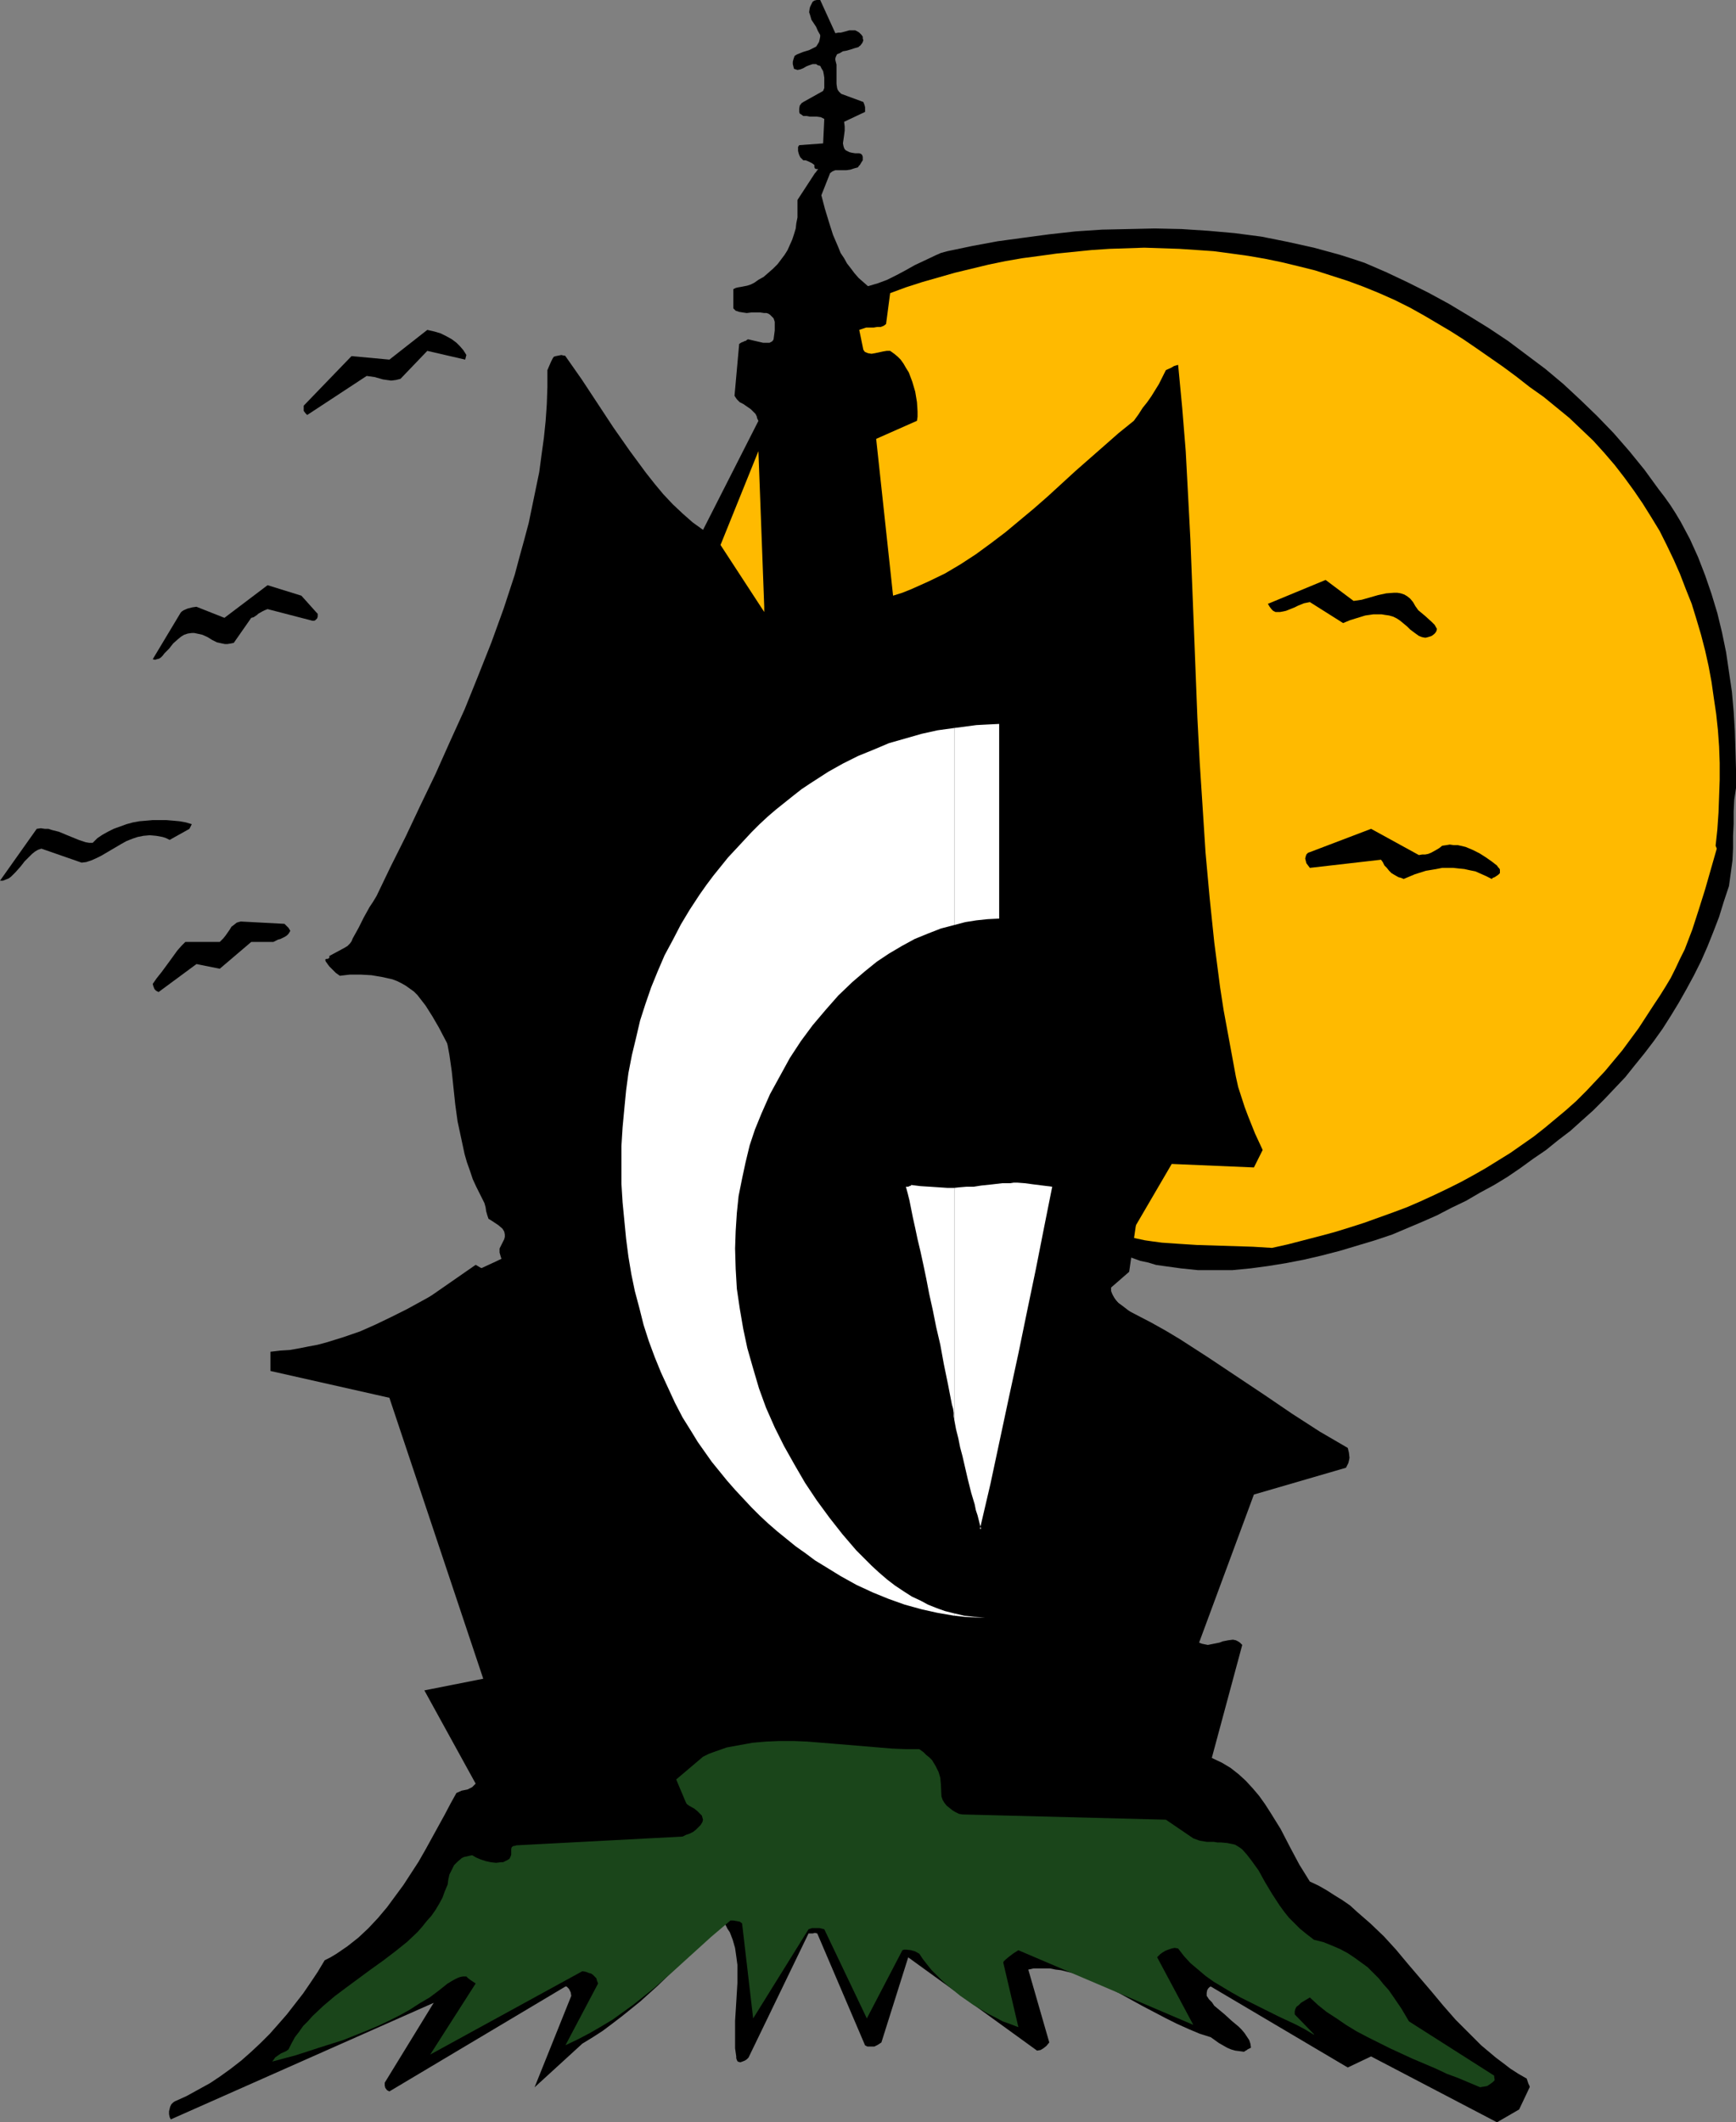 <?xml version="1.0" encoding="UTF-8" standalone="no"?>
<svg
   version="1.0"
   width="127.334mm"
   height="155.668mm"
   id="svg19"
   sodipodi:docname="Haunted House G.wmf"
   xmlns:inkscape="http://www.inkscape.org/namespaces/inkscape"
   xmlns:sodipodi="http://sodipodi.sourceforge.net/DTD/sodipodi-0.dtd"
   xmlns="http://www.w3.org/2000/svg"
   xmlns:svg="http://www.w3.org/2000/svg">
  <rect width="100%" height="100%" fill="#808080" stroke="none"/>
  <sodipodi:namedview
     id="namedview19"
     pagecolor="#ffffff"
     bordercolor="#000000"
     borderopacity="0.25"
     inkscape:showpageshadow="2"
     inkscape:pageopacity="0.0"
     inkscape:pagecheckerboard="0"
     inkscape:deskcolor="#d1d1d1"
     inkscape:document-units="mm" />
  <defs
     id="defs1">
    <pattern
       id="WMFhbasepattern"
       patternUnits="userSpaceOnUse"
       width="6"
       height="6"
       x="0"
       y="0" />
  </defs>
  <path
     style="fill:#000000;fill-opacity:1;fill-rule:evenodd;stroke:none"
     d="m 481.264,218.471 v -5.171 l -0.162,-5.333 -0.162,-5.333 -0.323,-5.332 -0.485,-5.494 -0.808,-5.494 -0.808,-5.494 -1.131,-5.494 -1.293,-5.332 -1.616,-5.333 -1.778,-5.171 -1.939,-5.009 -2.262,-5.009 -1.293,-2.424 -1.293,-2.424 -1.454,-2.424 -1.454,-2.262 -1.616,-2.262 -1.616,-2.101 -3.879,-5.333 -4.202,-5.171 -4.363,-5.009 -4.525,-4.686 -4.687,-4.525 -4.687,-4.363 -5.01,-4.201 -5.171,-3.878 -5.171,-3.878 -5.333,-3.555 -5.495,-3.393 -5.656,-3.393 -5.656,-3.07 -5.818,-2.909 -5.818,-2.747 -5.979,-2.585 -3.394,-1.131 -3.555,-1.131 -3.555,-0.97 -3.555,-0.97 -7.272,-1.616 -7.272,-1.454 -7.434,-0.97 -7.272,-0.646 -7.434,-0.485 -7.434,-0.162 -7.272,0.162 -7.434,0.162 -7.272,0.485 -7.272,0.808 -7.272,0.97 -7.111,0.97 -6.949,1.293 -6.949,1.454 -1.778,0.485 -1.454,0.646 -3.071,1.454 -2.747,1.293 -2.586,1.454 -2.424,1.293 -2.586,1.293 -2.586,0.97 -2.747,0.808 -1.293,-1.131 -1.293,-1.131 -1.131,-1.293 -0.97,-1.293 -1.131,-1.454 -0.808,-1.454 -0.97,-1.454 -0.646,-1.616 -1.454,-3.393 -1.131,-3.555 -1.131,-3.717 -0.97,-3.717 2.424,-6.14 0.646,-0.485 0.808,-0.323 h 0.97 2.101 l 1.131,-0.162 0.97,-0.323 1.131,-0.323 0.162,-0.323 0.323,-0.323 0.485,-0.808 0.323,-0.485 v -0.485 -0.485 l -0.162,-0.485 -0.323,-0.323 -0.485,-0.162 h -1.131 l -0.97,-0.162 -0.646,-0.162 -0.646,-0.323 -0.323,-0.162 -0.323,-0.323 -0.162,-0.323 -0.162,-0.485 -0.162,-0.808 0.162,-1.131 0.162,-1.131 0.162,-1.293 v -1.131 l -0.162,-1.293 5.818,-2.747 v -0.485 -0.808 l -0.162,-0.646 -0.323,-0.808 -6.141,-2.262 -0.323,-0.323 -0.323,-0.323 -0.323,-0.485 -0.162,-0.485 -0.162,-1.131 v -2.585 -1.454 -1.293 l -0.323,-1.293 v -0.485 l 0.162,-0.485 0.323,-0.646 0.808,-0.323 0.808,-0.485 0.97,-0.162 1.131,-0.323 0.97,-0.323 1.131,-0.323 h 0.162 V 12.927 l 0.485,-0.323 0.485,-0.646 0.162,-0.323 0.162,-0.485 -0.162,-0.485 V 10.18 L 238.854,9.695 238.531,9.372 238.208,9.049 237.723,8.726 237.077,8.403 h -0.485 -1.131 l -1.131,0.323 -1.293,0.323 h -0.646 L 231.582,9.211 227.38,0 h -0.97 l -0.646,0.162 -0.485,0.323 -0.162,0.323 -0.162,0.323 -0.323,0.646 -0.162,0.485 -0.162,1.131 0.323,0.97 0.323,1.131 0.646,0.97 0.646,0.97 0.485,1.131 0.646,1.131 v 0.485 l -0.162,0.808 -0.162,0.646 -0.485,0.808 -0.323,0.485 -0.646,0.323 -0.646,0.323 -0.646,0.323 -1.616,0.485 -1.616,0.646 -0.323,0.162 -0.485,0.323 -0.162,0.485 -0.162,0.485 -0.162,0.646 v 0.646 l 0.162,0.646 0.162,0.646 0.485,0.162 0.485,0.162 0.808,-0.162 0.808,-0.323 0.808,-0.485 0.808,-0.323 0.97,-0.323 h 0.485 0.485 l 0.485,0.323 0.646,0.162 0.323,0.646 0.485,0.808 0.162,0.808 0.162,0.97 v 0.97 0.97 0.97 l -0.323,0.808 -5.495,3.07 -0.485,0.323 -0.485,0.646 -0.162,0.808 v 0.97 l 0.162,0.485 0.323,0.162 0.646,0.485 h 0.97 l 0.808,0.162 h 1.939 l 1.131,0.162 0.97,0.485 -0.323,6.787 -6.626,0.485 -0.323,0.485 v 0.646 0.485 l 0.162,0.646 0.162,0.485 0.323,0.646 0.323,0.323 0.485,0.485 h 0.646 l 0.808,0.323 0.97,0.485 0.646,0.485 v 0.323 0.323 l 0.162,0.323 0.323,0.162 h 0.162 0.323 v 0.162 l -0.162,0.162 -0.162,0.162 -0.162,0.323 -0.323,0.323 -4.848,7.433 v 1.616 1.616 1.616 l -0.323,1.616 -0.162,1.454 -0.485,1.616 -0.485,1.454 -0.646,1.454 -0.646,1.454 -0.808,1.293 -0.97,1.293 -0.97,1.293 -1.293,1.293 -1.293,1.131 -1.293,1.131 -1.454,0.808 -1.131,0.808 -0.97,0.485 -0.97,0.323 -0.808,0.162 -0.808,0.162 -0.97,0.162 -0.646,0.162 -0.646,0.323 v 5.333 l 0.323,0.323 0.323,0.323 0.97,0.323 0.97,0.162 1.131,0.162 1.293,-0.162 h 2.424 l 1.131,0.162 h 0.646 l 0.485,0.162 0.485,0.323 0.323,0.323 0.323,0.323 0.323,0.323 0.323,0.97 v 1.131 1.293 l -0.323,2.424 -0.162,0.323 -0.323,0.323 -0.646,0.323 h -0.808 -0.97 l -2.101,-0.485 -2.101,-0.485 -0.485,0.323 -0.162,0.162 h -0.162 -0.162 l -0.162,0.162 -0.485,0.162 -0.323,0.162 -0.485,0.323 -1.293,14.382 0.646,0.97 0.808,0.808 0.97,0.485 2.101,1.454 0.808,0.808 0.485,0.485 0.323,0.646 0.162,0.646 0.323,0.646 -15.353,30.218 v 0 l -2.909,-2.101 -2.747,-2.424 -2.747,-2.585 -2.586,-2.747 -2.424,-2.909 -2.424,-3.07 -2.262,-3.07 -2.262,-3.07 -4.525,-6.464 -4.363,-6.625 -4.363,-6.625 -4.525,-6.464 -0.162,-0.162 h -0.323 l -0.646,-0.162 -0.808,0.162 -0.808,0.162 -0.485,0.162 -0.323,0.485 -0.485,0.97 -0.485,1.131 -0.485,1.131 v 4.686 l -0.162,4.686 -0.323,4.686 -0.485,4.686 -0.646,4.686 -0.646,4.848 -0.97,4.686 -0.97,4.686 -0.97,4.686 -1.293,4.848 -1.293,4.686 -1.293,4.848 -3.071,9.372 -3.394,9.372 -3.717,9.372 -3.717,9.211 -4.04,8.888 -4.04,9.049 -4.202,8.726 -4.04,8.564 -4.202,8.403 -3.879,8.08 -0.97,1.616 -0.97,1.454 -1.616,2.909 -1.454,2.909 -1.616,2.909 -0.323,0.808 -0.485,0.646 -0.646,0.646 -0.808,0.485 -2.101,1.131 -2.101,1.131 v 0.485 l -0.162,0.162 -0.323,0.162 h -0.323 l -0.323,0.162 v 0.162 l 0.162,0.485 0.162,0.162 0.323,0.485 0.485,0.646 0.808,0.808 0.97,0.97 1.131,0.808 2.747,-0.323 h 3.071 l 2.909,0.162 2.909,0.485 1.454,0.323 1.454,0.323 1.293,0.485 1.293,0.646 1.131,0.646 1.131,0.808 1.131,0.808 0.97,0.97 2.262,2.909 1.939,3.07 1.778,3.07 1.778,3.393 1.778,3.393 1.454,3.555 3.071,7.11 2.909,7.272 2.909,7.11 1.616,3.393 1.616,3.393 1.778,3.232 1.778,3.07 0.646,1.778 0.646,1.616 0.646,1.454 0.808,1.454 1.293,2.585 0.646,1.293 0.485,1.454 v 1.131 l -0.162,1.293 -0.485,1.131 -0.323,0.485 -0.323,0.485 -4.363,1.616 -4.363,2.101 -4.202,1.939 -4.04,2.262 -8.242,4.525 -8.242,4.525 -4.202,2.101 -4.363,2.101 -4.363,1.939 -4.687,1.616 -4.687,1.454 -2.424,0.646 -2.586,0.485 -2.424,0.485 -2.747,0.485 -2.586,0.162 -2.747,0.323 v 5.333 l 32.968,7.433 26.019,77.887 -16.322,3.232 14.221,25.855 -0.485,0.485 -0.485,0.485 -0.646,0.323 -0.646,0.323 -1.616,0.323 -1.454,0.646 -1.616,2.909 -1.616,3.07 -1.778,3.232 -1.778,3.232 -1.778,3.232 -1.939,3.393 -2.101,3.232 -2.101,3.232 -2.262,3.07 -2.262,3.07 -2.586,3.07 -2.586,2.747 -2.747,2.585 -3.071,2.424 -3.071,2.101 -1.616,0.97 -1.616,0.808 -1.939,3.232 -1.939,2.909 -2.101,3.07 -2.262,2.909 -2.262,2.909 -2.262,2.585 -2.424,2.747 -2.586,2.585 -2.586,2.424 -2.747,2.424 -2.909,2.262 -2.909,2.101 -2.909,1.939 -3.232,1.778 -3.232,1.778 -3.232,1.454 -0.485,0.323 -0.485,0.485 -0.323,0.646 -0.162,0.646 -0.162,0.646 v 0.808 l 0.162,0.808 0.323,0.646 72.885,-32.318 -13.575,22.138 v 0.808 l 0.162,0.646 0.485,0.646 0.323,0.162 0.323,0.162 48.805,-29.086 h 0.323 l 0.162,0.162 0.485,0.485 0.485,0.97 0.162,0.97 -10.181,25.37 13.252,-12.119 2.909,-1.778 2.747,-1.778 2.586,-1.939 2.747,-2.101 5.01,-4.04 4.848,-4.363 4.687,-4.525 4.363,-4.686 4.363,-4.525 4.04,-4.686 0.808,0.808 0.646,0.808 0.485,0.97 0.646,0.97 0.808,2.101 0.646,2.262 0.323,2.262 0.323,2.424 v 2.424 2.585 l -0.323,5.333 -0.323,5.171 v 2.585 2.424 2.585 l 0.323,2.262 v 0.485 l 0.162,0.485 0.162,0.323 0.162,0.162 0.646,0.162 0.485,-0.162 0.808,-0.323 0.485,-0.323 0.485,-0.485 0.162,-0.323 16.484,-34.096 h 0.485 0.646 l 0.646,-0.162 0.646,0.162 13.252,31.025 0.646,0.323 h 0.646 0.646 0.646 l 0.97,-0.485 0.485,-0.323 0.485,-0.323 7.434,-23.592 35.715,25.855 0.97,-0.162 0.808,-0.485 0.808,-0.646 0.808,-0.97 -5.818,-20.199 1.454,-0.323 h 1.454 1.616 1.454 l 1.616,0.323 1.454,0.162 3.232,0.808 3.071,1.131 3.232,1.293 3.232,1.454 3.232,1.616 6.464,3.555 6.464,3.393 3.232,1.616 3.232,1.454 3.071,1.293 3.071,0.97 2.262,1.616 1.131,0.646 1.131,0.646 1.131,0.485 1.131,0.323 1.293,0.162 1.131,0.162 0.485,-0.323 0.323,-0.162 v 0 l 0.162,-0.162 0.323,-0.162 0.646,-0.323 -0.162,-1.131 -0.323,-0.97 -0.646,-0.97 -0.646,-0.97 -0.808,-0.97 -0.808,-0.808 -1.939,-1.616 -1.939,-1.778 -1.939,-1.616 -0.97,-0.808 -0.646,-0.97 -0.808,-0.808 -0.646,-0.97 v -0.808 l 0.162,-0.808 0.323,-0.485 0.323,-0.323 0.323,-0.162 37.978,22.461 6.464,-3.07 34.907,18.26 6.141,-3.555 2.909,-6.14 v -0.162 -0.162 l -0.323,-0.646 -0.485,-1.454 -2.263,-1.293 -2.262,-1.454 -2.101,-1.616 -1.939,-1.454 -4.04,-3.393 -3.555,-3.555 -3.555,-3.555 -3.394,-3.878 -3.232,-3.878 -6.626,-7.756 -3.232,-3.878 -3.394,-3.717 -3.717,-3.555 -3.717,-3.232 -1.939,-1.778 -2.101,-1.454 -2.101,-1.293 -2.262,-1.454 -2.262,-1.293 -2.424,-1.131 -2.909,-4.686 -2.586,-4.848 -2.586,-5.009 -2.909,-4.686 -1.454,-2.262 -1.616,-2.262 -1.778,-2.101 -1.939,-2.101 -1.939,-1.778 -2.262,-1.778 -2.424,-1.454 -2.747,-1.293 v -0.162 l 8.404,-31.187 -0.646,-0.646 -0.485,-0.323 -0.646,-0.323 -0.808,-0.162 -1.293,0.162 -1.616,0.323 -0.808,0.323 -0.808,0.162 -1.616,0.323 -0.808,0.162 -0.808,-0.162 -0.808,-0.162 -0.808,-0.323 15.191,-41.044 25.534,-7.433 0.323,-0.646 0.323,-0.646 0.162,-0.646 0.162,-0.808 -0.162,-1.454 -0.323,-1.293 -3.879,-2.262 -3.879,-2.262 -7.757,-5.009 -7.596,-5.171 -15.514,-10.342 -7.757,-5.009 -4.04,-2.424 -4.04,-2.262 -4.04,-2.101 -4.04,-2.101 -0.97,-1.131 -0.808,-0.97 -1.293,-1.778 -1.454,-1.939 -0.808,-0.97 -0.808,-1.131 4.687,-7.433 2.101,0.808 2.101,0.808 2.262,0.808 2.262,0.485 2.101,0.646 2.262,0.323 4.687,0.646 4.687,0.485 h 4.848 4.687 l 5.01,-0.485 4.848,-0.646 5.01,-0.808 5.01,-0.97 4.848,-1.131 5.01,-1.293 4.848,-1.454 4.848,-1.454 4.848,-1.616 4.202,-1.778 4.202,-1.778 4.04,-1.778 4.04,-2.101 4.04,-1.939 3.879,-2.262 3.879,-2.101 3.717,-2.262 3.555,-2.424 3.555,-2.585 3.555,-2.424 3.394,-2.747 3.394,-2.585 3.232,-2.909 3.071,-2.747 3.071,-3.07 2.909,-3.07 2.909,-3.07 2.586,-3.232 2.747,-3.393 2.586,-3.393 2.424,-3.393 2.262,-3.555 2.262,-3.717 2.101,-3.717 2.101,-3.878 1.939,-3.878 1.778,-4.04 1.616,-4.04 1.616,-4.201 1.293,-4.201 1.454,-4.363 0.485,-3.555 0.485,-3.555 0.162,-3.393 v -3.393 l 0.162,-3.393 v -3.393 l 0.162,-3.232 z"
     id="path1" />
  <path
     style="fill:#ffba00;fill-opacity:1;fill-rule:evenodd;stroke:none"
     d="m 475.608,234.469 0.485,-4.525 0.323,-4.686 0.162,-4.525 0.162,-4.525 v -4.686 l -0.162,-4.525 -0.323,-4.525 -0.485,-4.525 -0.646,-4.363 -0.646,-4.525 -0.808,-4.363 -0.97,-4.363 -1.131,-4.363 -1.293,-4.363 -1.293,-4.201 -1.616,-4.04 -1.616,-4.201 -1.778,-4.04 -1.939,-4.04 -1.939,-3.878 -2.263,-3.717 -2.424,-3.878 -2.424,-3.555 -2.586,-3.555 -2.747,-3.555 -2.909,-3.393 -3.071,-3.393 -3.232,-3.07 -3.394,-3.232 -3.555,-2.909 -3.555,-2.909 -3.879,-2.747 -3.717,-2.909 -3.717,-2.747 -3.717,-2.585 -3.717,-2.585 -3.555,-2.424 -3.555,-2.262 -3.555,-2.101 -3.555,-2.101 -4.04,-2.262 -4.202,-2.101 -4.363,-1.939 -4.363,-1.778 -4.363,-1.616 -4.525,-1.454 -4.525,-1.454 -4.525,-1.131 -4.687,-1.131 -4.687,-0.97 -4.687,-0.808 -4.687,-0.646 -4.848,-0.646 -4.687,-0.323 -4.848,-0.323 -4.848,-0.162 -4.848,-0.162 -4.848,0.162 -4.848,0.162 -4.848,0.323 -4.848,0.485 -4.848,0.485 -4.687,0.646 -4.848,0.646 -4.687,0.808 -4.687,0.97 -4.687,1.131 -4.687,1.131 -4.525,1.293 -4.525,1.293 -4.525,1.454 -4.363,1.616 -1.131,8.564 -0.646,0.485 -0.808,0.323 h -0.97 l -0.97,0.162 h -2.101 l -0.97,0.323 -0.97,0.323 1.131,5.494 0.323,0.485 0.162,0.162 0.808,0.323 0.97,0.162 0.97,-0.162 2.262,-0.485 0.97,-0.162 h 0.97 l 1.131,0.808 0.97,0.808 0.808,0.808 0.808,1.131 0.646,1.131 0.808,1.293 0.485,1.293 0.485,1.293 0.808,2.747 0.485,2.909 0.162,2.585 v 1.454 l -0.162,1.131 -11.312,5.009 4.687,43.468 2.586,-0.808 2.424,-0.97 4.687,-2.101 4.687,-2.262 4.363,-2.585 4.202,-2.747 4.202,-3.07 4.04,-3.07 3.879,-3.232 3.879,-3.232 3.879,-3.393 7.757,-7.11 7.919,-6.948 4.04,-3.555 4.202,-3.393 1.293,-1.778 1.131,-1.778 1.293,-1.616 1.131,-1.616 2.101,-3.393 0.97,-1.939 0.97,-1.939 1.454,-0.646 0.808,-0.485 1.131,-0.323 1.131,11.958 0.97,11.958 0.646,12.119 0.646,12.281 0.97,24.562 0.485,12.443 0.485,12.443 0.646,12.443 0.808,12.443 0.808,12.604 1.131,12.443 1.293,12.443 1.616,12.443 0.97,6.302 1.131,6.14 1.131,6.14 1.131,6.14 0.646,2.909 1.778,5.494 0.97,2.585 0.97,2.424 0.97,2.424 2.101,4.525 -2.424,4.848 -22.787,-0.97 -11.797,20.199 2.101,0.485 2.262,0.485 2.262,0.323 2.424,0.323 4.687,0.323 5.01,0.323 5.171,0.162 5.171,0.162 5.171,0.162 5.333,0.323 4.363,-0.97 4.363,-1.131 4.363,-1.131 4.202,-1.131 4.202,-1.293 4.04,-1.293 4.04,-1.454 4.04,-1.454 3.879,-1.454 3.717,-1.616 3.879,-1.778 3.717,-1.778 3.555,-1.778 3.555,-1.939 3.394,-1.939 3.394,-2.101 3.394,-2.101 6.464,-4.525 3.071,-2.424 2.909,-2.424 2.909,-2.424 2.909,-2.585 2.747,-2.747 2.586,-2.747 2.586,-2.747 2.424,-2.909 2.424,-2.909 2.262,-3.07 2.262,-3.07 2.101,-3.232 2.101,-3.232 1.616,-2.424 1.616,-2.585 1.454,-2.424 1.293,-2.585 1.293,-2.747 1.293,-2.585 2.101,-5.494 1.778,-5.494 1.778,-5.656 1.616,-5.656 1.616,-5.656 z"
     id="path2" />
  <path
     style="fill:#000000;fill-opacity:1;fill-rule:evenodd;stroke:none"
     d="m 415.005,239.963 -1.454,-1.131 -1.616,-1.131 -1.778,-1.131 -1.939,-0.97 -1.939,-0.808 -2.101,-0.485 h -1.131 l -1.131,-0.162 -0.97,0.162 -1.131,0.162 -0.808,0.646 -0.808,0.485 -1.454,0.808 -0.808,0.323 -0.808,0.162 h -0.808 l -0.97,0.162 -13.252,-7.272 -16.969,6.464 -0.485,0.162 -0.485,0.485 -0.162,0.485 -0.162,0.646 0.162,0.646 0.162,0.646 0.485,0.646 0.485,0.646 19.716,-2.262 0.485,0.646 0.485,0.97 0.646,0.646 0.646,0.808 0.646,0.646 0.808,0.485 1.131,0.646 0.646,0.162 0.808,0.323 3.071,-1.293 3.071,-0.97 2.909,-0.485 1.616,-0.323 h 1.454 1.616 l 1.454,0.162 1.616,0.162 1.454,0.323 1.616,0.323 1.454,0.646 1.454,0.646 1.616,0.808 0.323,-0.323 0.485,-0.162 0.97,-0.646 0.485,-0.485 v -0.646 -0.323 l -0.162,-0.323 -0.323,-0.323 z"
     id="path3" />
  <path
     style="fill:#1a451a;fill-opacity:1;fill-rule:evenodd;stroke:none"
     d="m 414.197,575.426 -23.595,-15.028 -2.101,-3.555 -2.424,-3.555 -1.131,-1.616 -1.454,-1.616 -1.293,-1.616 -1.454,-1.454 -1.616,-1.616 -1.778,-1.293 -1.778,-1.293 -1.939,-1.293 -2.101,-1.131 -2.262,-0.97 -2.424,-0.97 -2.586,-0.646 -2.101,-1.616 -1.778,-1.454 -1.616,-1.616 -1.454,-1.454 -1.293,-1.616 -1.293,-1.778 -2.101,-3.232 -1.939,-3.232 -1.778,-3.232 -2.101,-2.909 -1.131,-1.454 -1.293,-1.454 -0.646,-0.485 -1.293,-0.808 -0.646,-0.162 -1.616,-0.323 -1.778,-0.162 h -0.97 l -0.97,-0.162 h -1.939 l -1.939,-0.323 -1.778,-0.646 -7.596,-5.171 -56.401,-1.454 -0.97,-0.162 -0.97,-0.485 -0.808,-0.485 -0.808,-0.646 -0.808,-0.646 -0.646,-0.808 -0.485,-0.808 -0.323,-0.97 -0.162,-3.393 -0.162,-1.778 -0.485,-1.616 -0.808,-1.616 -0.485,-0.808 -0.485,-0.808 -0.808,-0.808 -0.808,-0.646 -0.808,-0.808 -1.131,-0.808 h -3.717 l -3.879,-0.162 -7.757,-0.646 -7.757,-0.646 -7.919,-0.646 -3.879,-0.162 h -3.879 l -3.717,0.162 -3.717,0.323 -3.555,0.646 -3.555,0.646 -3.232,1.131 -1.778,0.646 -1.616,0.808 -7.434,6.302 2.586,6.14 0.323,0.646 0.646,0.485 1.454,0.808 0.808,0.646 0.646,0.646 0.646,0.646 0.323,1.131 -0.162,0.646 -0.485,0.808 -0.646,0.646 -0.646,0.646 -0.808,0.646 -0.97,0.485 -0.97,0.323 -0.97,0.485 -46.058,2.424 -0.485,0.162 h -0.323 l -0.485,0.323 -0.162,0.485 v 0.485 1.131 l -0.162,0.485 -0.323,0.646 -0.485,0.323 -0.646,0.323 -0.646,0.323 h -0.646 l -1.293,0.162 -1.454,-0.162 -1.454,-0.323 -1.454,-0.485 -1.131,-0.485 -1.131,-0.646 -0.808,0.162 -0.646,0.162 -0.808,0.162 -0.646,0.323 -1.131,0.97 -0.97,0.97 -0.646,1.293 -0.646,1.293 -0.323,1.454 -0.162,1.293 -0.808,1.939 -0.646,1.778 -0.97,1.778 -0.97,1.616 -1.131,1.616 -1.293,1.454 -1.293,1.616 -1.293,1.454 -2.909,2.747 -3.232,2.585 -3.394,2.585 -3.394,2.424 -6.787,5.009 -3.232,2.424 -3.232,2.747 -2.909,2.747 -1.293,1.454 -1.293,1.293 -1.131,1.616 -1.131,1.454 -0.97,1.778 -0.808,1.616 -0.646,0.485 -1.454,0.646 -0.485,0.323 -1.131,0.808 -0.323,0.485 -0.485,0.646 6.626,-1.778 6.464,-2.101 6.626,-2.101 6.464,-2.585 3.071,-1.293 3.071,-1.454 2.909,-1.454 2.909,-1.616 2.747,-1.778 2.747,-1.616 2.586,-1.939 2.424,-1.939 0.323,-0.162 0.485,-0.323 1.131,-0.646 0.646,-0.323 0.808,-0.323 0.808,-0.162 h 0.97 l 0.485,0.485 0.646,0.485 1.454,0.97 -12.605,19.714 42.179,-23.108 0.97,0.162 0.808,0.323 0.646,0.162 0.485,0.323 0.485,0.485 0.485,0.485 0.162,0.646 0.323,0.808 -9.05,17.129 3.394,-1.616 3.394,-1.778 3.071,-1.778 3.232,-1.939 2.909,-2.101 2.909,-2.101 5.656,-4.525 5.333,-4.686 10.504,-9.534 5.333,-4.525 h 0.808 l 0.97,0.162 0.808,0.162 0.646,0.485 3.071,26.339 15.353,-24.723 0.97,-0.323 h 1.131 0.97 l 0.646,0.162 0.646,0.162 11.797,24.723 9.858,-18.906 0.485,-0.162 h 0.646 l 1.293,0.162 1.131,0.323 1.131,0.646 0.97,1.454 1.131,1.454 1.293,1.616 1.454,1.454 1.454,1.454 1.616,1.454 1.616,1.293 1.778,1.454 3.717,2.585 4.04,2.424 1.939,0.97 2.101,1.131 2.262,0.808 2.101,0.808 -4.202,-17.937 0.162,-0.323 0.485,-0.485 0.97,-0.808 1.293,-0.97 1.293,-0.808 48.482,20.684 -10.02,-18.745 v 0 l 0.323,-0.323 0.485,-0.485 0.646,-0.485 0.808,-0.485 0.808,-0.323 0.97,-0.323 0.808,-0.162 0.97,0.162 1.616,2.101 1.778,1.939 2.101,1.778 2.101,1.778 2.262,1.616 2.424,1.454 2.424,1.454 2.586,1.454 5.171,2.585 5.171,2.585 5.171,2.424 2.424,1.293 2.424,1.454 V 563.953 l -5.333,-5.494 v -0.808 l 0.162,-0.646 0.323,-0.646 0.646,-0.485 0.646,-0.646 0.808,-0.485 0.808,-0.485 0.808,-0.485 2.262,2.101 2.424,1.939 2.747,1.778 2.586,1.778 2.909,1.778 3.071,1.616 6.141,3.07 6.303,2.909 6.464,2.747 3.071,1.454 3.071,1.131 3.071,1.293 3.071,1.293 0.97,-0.162 0.97,-0.162 0.97,-0.646 0.646,-0.485 0.485,-0.485 z"
     id="path4" />
  <path
     style="fill:#000000;fill-opacity:1;fill-rule:evenodd;stroke:none"
     d="m 398.36,174.357 -0.646,-1.131 -0.808,-0.808 -1.778,-1.616 -0.97,-0.808 -0.97,-0.808 -0.808,-1.131 -0.646,-1.131 -0.808,-0.97 -0.808,-0.646 -0.808,-0.485 -0.97,-0.323 -0.97,-0.162 h -0.97 l -2.101,0.162 -2.262,0.485 -2.262,0.646 -2.262,0.646 -2.262,0.323 -7.757,-5.817 -15.999,6.625 0.485,0.808 0.485,0.646 0.485,0.485 0.646,0.323 h 0.646 0.646 l 0.808,-0.162 0.808,-0.162 1.616,-0.646 0.808,-0.323 0.97,-0.485 1.616,-0.646 0.808,-0.162 0.808,-0.162 9.212,5.817 1.939,-0.808 2.101,-0.646 2.101,-0.646 2.262,-0.323 h 1.131 1.131 l 0.97,0.162 1.131,0.162 1.131,0.323 0.97,0.485 0.97,0.646 0.97,0.808 0.97,0.808 0.808,0.808 0.646,0.485 0.646,0.485 1.131,0.808 0.808,0.323 0.808,0.162 h 0.323 l 0.646,-0.162 0.97,-0.323 0.646,-0.485 0.323,-0.323 0.323,-0.485 z"
     id="path5" />
  <path
     style="fill:#000000;fill-opacity:1;fill-rule:evenodd;stroke:none"
     d="m 363.13,402.2 -52.037,-40.236 -1.131,-0.808 -0.485,-0.485 -0.485,-0.646 -0.323,-0.646 -0.323,-0.646 -0.323,-0.808 v -0.97 l 5.01,-4.363 5.333,-36.843 0.162,-0.808 0.485,-0.485 0.646,-0.485 0.646,-0.323 0.808,-0.323 0.646,-0.323 0.808,-0.323 0.646,-0.323 13.898,3.393 0.485,-0.323 0.323,-0.162 v -0.162 l 0.162,-0.162 0.323,-0.162 0.646,-0.485 v -1.616 l -0.323,-1.616 -0.485,-3.393 -0.808,-3.232 -0.97,-3.393 -0.97,-3.393 -0.97,-3.555 -0.646,-3.555 -0.162,-1.778 -0.162,-1.939 -3.394,-39.267 -1.616,-19.714 -1.454,-19.714 -1.454,-19.553 -0.97,-19.714 -0.97,-19.553 -0.162,-9.857 -0.323,-9.695 -2.101,4.686 -2.262,4.525 -2.424,4.525 -2.424,4.363 -5.171,8.726 -5.333,8.564 -10.989,16.805 -5.495,8.403 -5.495,8.403 -5.333,8.564 -2.586,4.363 -2.424,4.363 -2.424,4.525 -2.262,4.525 -2.101,4.686 -2.101,4.686 -1.939,4.848 -1.939,4.848 -1.616,5.009 -1.616,5.009 -1.293,5.333 -1.131,5.332 -1.131,5.494 -0.646,5.656 -0.323,0.646 -0.162,0.646 -0.162,0.323 v 0.485 l -0.162,0.162 v 0.162 0.162 l -0.323,0.162 -0.323,0.162 -0.808,0.323 -0.808,0.323 -1.131,0.323 -0.646,0.162 -1.293,-0.162 -0.485,-0.323 -0.97,-0.485 -0.97,-0.646 -0.97,-0.808 -1.131,-0.646 -1.131,-0.808 -1.293,-0.323 h -1.939 -1.939 l -1.939,-0.323 -1.778,-0.323 -1.939,-0.485 -1.939,-0.485 -1.778,-0.646 -1.939,-0.808 -1.131,0.323 -0.97,0.162 -1.131,-0.162 -0.808,-0.162 -0.646,-0.162 -1.454,-3.07 -1.454,-3.07 -2.909,-6.625 -2.747,-6.787 -2.909,-6.787 -2.909,-6.948 -2.909,-6.787 -3.071,-6.625 -1.616,-3.07 -1.616,-3.232 -0.808,-2.909 -0.97,-2.747 -1.131,-2.747 -1.131,-2.585 -1.293,-2.585 -2.262,-5.171 -0.97,-2.585 -2.262,-4.686 -2.101,-4.848 -1.939,-4.848 -1.939,-4.848 -1.778,-5.009 -1.616,-4.848 -3.232,-10.019 -3.071,-9.857 -2.909,-9.695 -3.071,-9.534 -1.454,-4.525 -1.454,-4.525 -0.323,-1.454 -0.323,-0.97 -0.162,-0.808 v -0.808 l -0.97,1.778 -0.808,1.939 -0.646,1.778 -0.646,2.101 -0.808,4.04 -0.646,4.201 -0.808,4.04 -0.485,2.101 -0.485,1.939 -0.808,2.101 -0.808,1.778 -0.97,1.939 -1.131,1.616 -1.293,5.333 -1.293,5.009 -1.454,5.171 -1.454,5.009 -1.778,5.171 -1.778,5.009 -3.717,9.857 -3.879,9.695 -4.04,9.857 -3.717,9.857 -3.555,10.019 -2.586,4.363 -5.333,9.049 -2.586,4.363 -2.424,4.363 -1.939,4.201 -0.97,2.262 -0.808,2.101 -0.646,2.262 -0.485,2.101 10.181,0.646 1.616,1.616 1.454,1.939 1.293,1.939 1.131,1.778 1.131,1.939 0.97,2.101 0.808,1.939 0.646,2.101 0.646,2.101 0.646,2.101 0.808,4.363 0.808,4.363 0.646,4.525 0.97,9.211 0.646,4.686 0.97,4.525 0.97,4.525 0.646,2.262 0.808,2.262 0.808,2.424 0.97,2.101 1.131,2.262 1.131,2.262 0.323,1.131 0.162,1.131 0.323,1.131 0.323,0.97 0.808,0.485 0.97,0.646 0.97,0.646 1.131,0.97 0.485,0.808 0.162,0.808 v 0.646 l -0.162,0.646 -0.646,1.293 -0.323,0.646 -0.323,0.646 v 1.131 l 0.323,1.131 0.323,0.97 0.162,1.293 v 0.485 l -0.162,0.485 -0.162,0.485 -0.323,0.485 -0.323,0.162 -0.485,0.323 -0.646,0.162 -0.646,0.162 -4.687,-2.747 -38.624,26.824 82.096,28.763 23.756,51.063 65.935,-1.293 1.616,-2.585 1.293,-2.747 1.131,-2.909 0.97,-3.07 1.939,-6.14 0.808,-3.232 0.97,-3.07 0.97,-3.07 0.97,-3.07 1.293,-2.909 1.293,-2.747 1.616,-2.585 0.97,-1.293 0.97,-1.131 1.131,-0.97 1.131,-1.131 1.293,-0.97 1.293,-0.808 77.248,-8.564 z"
     id="path6" />
  <path
     style="fill:#000000;fill-opacity:1;fill-rule:evenodd;stroke:none"
     d="m 303.335,221.541 v -4.525 l -0.808,-0.162 h -0.646 -1.293 l -1.293,0.485 -1.293,0.646 -1.293,0.97 -1.293,1.131 -1.293,1.293 -1.293,1.293 -2.424,2.747 -2.586,2.585 -1.293,1.131 -1.454,1.131 -1.454,0.646 -1.293,0.485 h -0.485 -0.485 l -1.131,-0.162 h -0.485 -0.485 l -0.646,0.323 -0.485,0.485 -0.162,0.485 -0.162,0.162 -0.162,0.162 h -0.323 l -0.162,0.162 -0.162,0.323 0.162,0.485 0.162,0.162 0.323,0.485 -7.919,9.695 v 0.485 0.323 0.323 l 0.162,0.323 0.485,0.323 0.646,0.162 1.293,0.162 0.808,0.323 0.808,0.323 0.323,3.393 0.162,3.555 0.162,3.555 v 3.555 3.555 l -0.162,3.555 -0.162,3.555 -0.323,3.717 -0.323,3.555 -0.646,3.555 -0.646,3.555 -0.646,3.393 -0.97,3.555 -0.97,3.393 -1.131,3.393 -1.293,3.232 -0.162,0.646 0.162,0.485 0.162,0.323 0.323,0.485 0.97,0.808 0.97,0.808 18.585,-2.262 15.029,-82.896 z"
     id="path7" />
  <path
     style="fill:#000000;fill-opacity:1;fill-rule:evenodd;stroke:none"
     d="m 246.45,109.72 -0.485,-1.616 h -0.162 -0.162 l -0.485,-0.485 -0.485,-0.485 -0.646,-0.646 -1.293,-0.485 -1.131,-0.162 -0.97,-0.162 h -1.131 -1.131 -2.262 -1.293 l -0.97,-0.808 -0.97,-0.808 -0.808,-0.97 -0.646,-1.131 -0.646,-1.293 -0.323,-1.131 -0.323,-1.454 -0.323,-1.293 -0.323,-2.909 -0.162,-2.909 v -2.909 l -0.323,-2.585 5.01,-3.393 -7.434,-12.443 -6.464,8.888 1.778,5.494 -2.424,18.583 -8.727,0.485 -0.162,0.485 v 0.485 0.162 l 0.162,0.323 0.646,0.485 0.808,0.485 0.808,0.323 0.808,0.323 0.646,0.323 0.323,0.323 0.162,0.162 6.141,74.332 0.485,0.485 0.485,0.323 1.131,0.323 1.454,0.323 h 1.454 l 1.454,-0.323 1.454,-0.485 1.293,-0.485 1.293,-0.808 0.646,-0.646 0.646,-0.646 1.293,-0.808 1.454,-0.808 1.131,-0.485 1.293,-0.646 0.97,-0.485 0.97,-0.808 0.323,-0.323 0.323,-0.646 -5.01,-50.093 -1.616,-7.595 0.323,-0.485 0.485,-0.646 0.485,-0.485 0.646,-0.646 0.646,-0.808 0.808,-0.485 0.97,-0.323 0.97,-0.323 7.111,-1.293 z"
     id="path8" />
  <path
     style="fill:#ffba00;fill-opacity:1;fill-rule:evenodd;stroke:none"
     d="m 211.866,168.216 -1.616,-43.145 -10.504,26.016 12.12,18.583 z"
     id="path9" />
  <path
     style="fill:#000000;fill-opacity:1;fill-rule:evenodd;stroke:none"
     d="m 189.241,310.093 -1.778,-4.686 -1.293,-4.686 -1.293,-5.009 -0.97,-4.848 -0.97,-5.009 -0.808,-5.009 -0.485,-5.009 -0.485,-5.171 -0.323,-5.009 -0.323,-5.171 -0.485,-10.342 -0.162,-10.18 -0.162,-10.18 -32.16,-23.269 -0.646,2.585 -0.646,2.747 -0.485,2.747 -0.162,2.747 -0.162,2.747 v 2.909 l 0.162,2.747 0.323,2.909 0.323,2.909 0.646,2.909 1.131,5.979 1.454,6.14 1.778,5.979 1.778,6.14 1.616,6.14 1.778,6.14 1.454,6.14 1.131,6.14 0.485,3.07 0.323,3.07 0.323,3.07 0.162,3.07 v 3.07 l -0.162,2.909 19.554,8.564 0.162,0.162 v 0.162 l 0.646,0.646 1.454,1.293 0.485,0.323 0.646,0.323 0.646,0.162 0.646,0.162 1.454,-0.162 1.616,-0.162 0.162,-0.162 0.323,-0.162 0.646,-0.646 0.485,-0.808 v -0.485 z"
     id="path10" />
  <path
     style="fill:#000000;fill-opacity:1;fill-rule:evenodd;stroke:none"
     d="m 129.285,98.409 -0.808,-1.293 -0.97,-1.131 -0.97,-0.97 -1.293,-0.97 -1.454,-0.808 -1.616,-0.808 -1.616,-0.485 -2.101,-0.485 -10.504,8.241 -10.504,-0.97 -13.252,13.735 v 0.808 0.646 l 0.485,0.646 0.162,0.162 0.323,0.323 16.484,-10.827 1.131,0.162 1.131,0.162 1.131,0.323 1.131,0.323 1.131,0.162 1.131,0.162 1.293,-0.162 1.293,-0.323 7.434,-7.756 10.504,2.424 z"
     id="path11" />
  <path
     style="fill:#000000;fill-opacity:1;fill-rule:evenodd;stroke:none"
     d="m 87.752,169.832 -4.202,-4.686 -9.373,-2.909 -11.959,9.049 -7.757,-3.07 -1.131,0.162 -1.293,0.323 -1.131,0.485 -0.485,0.323 -0.323,0.323 -7.757,12.927 0.646,0.162 0.485,-0.162 0.646,-0.162 0.485,-0.323 0.485,-0.485 0.485,-0.646 1.293,-1.293 1.131,-1.454 1.454,-1.293 0.808,-0.646 0.808,-0.485 0.97,-0.323 1.131,-0.162 h 0.646 l 0.808,0.162 1.454,0.323 1.454,0.646 1.293,0.808 1.293,0.646 1.454,0.323 0.808,0.162 h 0.646 l 0.97,-0.162 0.808,-0.162 4.848,-6.948 0.646,-0.162 0.485,-0.323 0.485,-0.323 0.323,-0.323 1.131,-0.646 0.646,-0.323 0.808,-0.323 v 0 l 12.444,3.232 v 0 h 0.485 l 0.323,-0.162 0.323,-0.323 0.162,-0.162 0.162,-0.485 v -0.323 -0.485 z"
     id="path12" />
  <path
     style="fill:#000000;fill-opacity:1;fill-rule:evenodd;stroke:none"
     d="m 79.995,257.253 -1.131,-1.131 -12.12,-0.646 -0.646,0.162 -0.485,0.162 -0.808,0.646 -0.646,0.485 -0.485,0.808 -1.131,1.616 -0.646,0.808 -0.97,0.97 h -9.535 l -1.131,1.131 -1.131,1.293 -2.101,2.909 -2.262,3.07 -1.293,1.616 -1.131,1.616 0.162,0.646 0.323,0.808 0.485,0.485 0.323,0.162 0.323,0.162 10.504,-7.756 6.464,1.293 8.727,-7.433 h 6.141 l 1.293,-0.646 0.646,-0.162 1.293,-0.646 0.485,-0.323 0.485,-0.485 0.485,-0.808 z"
     id="path13" />
  <path
     style="fill:#000000;fill-opacity:1;fill-rule:evenodd;stroke:none"
     d="m 53.169,228.49 -1.616,-0.485 -1.778,-0.323 -1.778,-0.162 -1.939,-0.162 h -1.778 -1.939 l -1.778,0.162 -1.939,0.162 -1.778,0.323 -1.778,0.485 -1.778,0.646 -1.778,0.646 -1.616,0.808 -1.454,0.808 -1.454,0.97 -1.293,1.293 h -0.97 l -0.97,-0.162 -1.939,-0.646 -3.555,-1.454 -1.939,-0.808 -1.939,-0.485 -0.97,-0.323 H 12.444 l -1.131,-0.162 -1.131,0.162 L 0,244.164 h 0.808 l 0.808,-0.323 0.808,-0.323 0.646,-0.485 1.293,-1.293 1.293,-1.454 0.646,-0.808 0.485,-0.646 1.454,-1.454 0.646,-0.646 0.808,-0.646 0.808,-0.485 0.97,-0.323 11.151,3.878 1.293,-0.162 1.454,-0.485 1.454,-0.646 1.293,-0.646 2.747,-1.616 2.747,-1.616 1.454,-0.808 1.616,-0.646 1.454,-0.485 1.616,-0.323 1.778,-0.162 1.778,0.162 1.778,0.323 0.97,0.323 0.97,0.485 5.495,-3.07 z"
     id="path14" />
  <path
     style="fill:#ffffff;fill-opacity:1;fill-rule:evenodd;stroke:none"
     d="m 264.55,447.284 v 0.646 l 2.909,0.323 2.747,0.162 h 5.656 -2.909 l -2.909,-0.162 -2.747,-0.323 z"
     id="path15" />
  <path
     style="fill:#ffffff;fill-opacity:1;fill-rule:evenodd;stroke:none"
     d="m 264.55,329.323 v 64.313 l 0.485,2.585 0.646,2.585 0.485,2.424 0.646,2.424 0.485,2.101 0.485,2.101 0.485,2.101 0.485,1.939 0.485,1.939 0.485,1.616 0.485,1.616 0.323,1.616 0.485,1.454 0.323,1.293 0.323,1.293 0.323,1.131 h -0.323 l 2.909,-12.443 2.586,-12.119 2.586,-12.119 2.586,-11.958 2.424,-11.796 2.424,-11.635 2.262,-11.473 2.262,-11.311 -5.171,-0.646 -2.424,-0.323 -2.101,-0.162 h -0.97 l -0.97,0.162 h -1.131 -1.131 l -2.747,0.323 -3.071,0.323 -2.101,0.323 h -1.939 l -1.939,0.162 z"
     id="path16" />
  <path
     style="fill:#ffffff;fill-opacity:1;fill-rule:evenodd;stroke:none"
     d="m 264.55,201.827 v 54.618 l 3.071,-0.808 3.071,-0.485 3.071,-0.323 3.232,-0.162 v -53.971 l -3.232,0.162 -3.071,0.162 z"
     id="path17" />
  <path
     style="fill:#ffffff;fill-opacity:1;fill-rule:evenodd;stroke:none"
     d="m 264.55,256.445 v -54.618 l -4.687,0.646 -4.363,0.97 -4.525,1.293 -4.525,1.293 -4.202,1.778 -4.363,1.778 -4.202,2.101 -4.04,2.262 -5.01,3.232 -2.424,1.616 -2.262,1.778 -2.424,1.939 -2.424,1.939 -2.262,1.939 -2.262,2.101 -2.262,2.262 -2.101,2.262 -2.101,2.262 -2.262,2.424 -4.04,5.009 -1.939,2.585 -1.939,2.747 -2.747,4.201 -2.424,4.04 -2.262,4.363 -2.262,4.201 -1.939,4.525 -1.778,4.363 -1.616,4.686 -1.454,4.525 -1.131,4.848 -1.131,4.686 -0.97,5.009 -0.646,4.848 -0.485,5.009 -0.485,5.171 -0.323,5.171 v 5.171 5.333 l 0.323,5.171 0.485,5.009 0.485,5.009 0.646,5.009 0.808,4.848 0.97,4.686 1.293,4.848 1.131,4.525 1.454,4.525 1.616,4.363 1.778,4.363 1.939,4.201 1.939,4.201 2.101,4.04 2.424,3.878 1.778,2.909 1.939,2.747 1.939,2.747 2.101,2.585 2.101,2.585 2.262,2.585 2.262,2.424 2.262,2.424 2.262,2.262 2.424,2.262 2.424,2.101 2.586,2.101 2.586,2.101 2.747,1.939 2.586,1.939 2.909,1.778 4.202,2.585 4.363,2.424 4.525,2.101 4.363,1.778 4.525,1.616 4.687,1.293 4.363,0.97 4.687,0.808 v -0.646 l -2.586,-0.646 -2.263,-0.808 -2.424,-0.97 -2.101,-1.131 -2.424,-1.131 -2.263,-1.454 -2.424,-1.616 -2.101,-1.616 -2.262,-1.939 -2.101,-1.939 -2.101,-2.101 -2.101,-2.101 -3.879,-4.525 -3.555,-4.525 -3.555,-4.848 -3.232,-4.848 -2.909,-5.009 -2.909,-5.171 -2.586,-5.171 -2.424,-5.494 -1.939,-5.333 -1.616,-5.494 -1.616,-5.656 -1.131,-5.333 -0.97,-5.656 -0.808,-5.494 -0.323,-5.494 -0.162,-5.656 0.162,-4.848 0.323,-5.009 0.485,-4.686 0.97,-4.848 0.97,-4.525 1.131,-4.686 1.454,-4.363 1.778,-4.363 2.424,-5.494 2.747,-5.009 2.747,-5.009 3.071,-4.686 3.232,-4.363 3.555,-4.201 3.555,-4.04 3.879,-3.717 3.394,-2.909 3.394,-2.747 3.394,-2.262 3.555,-2.101 3.555,-1.939 3.555,-1.454 3.717,-1.454 z"
     id="path18" />
  <path
     style="fill:#ffffff;fill-opacity:1;fill-rule:evenodd;stroke:none"
     d="M 264.55,393.636 V 329.323 h -1.939 l -2.424,-0.162 -2.424,-0.162 -2.586,-0.162 -2.586,-0.323 v 0.162 l -0.485,0.162 -0.323,0.162 h -0.646 l 0.485,1.778 0.485,1.939 0.485,2.424 0.485,2.424 0.646,2.909 0.646,3.07 0.808,3.393 0.808,3.717 0.808,3.878 0.808,4.201 0.97,4.363 0.97,4.848 1.131,4.848 0.97,5.333 1.131,5.494 1.131,5.817 0.323,1.131 0.162,1.131 v 0.97 z"
     id="path19" />
</svg>
